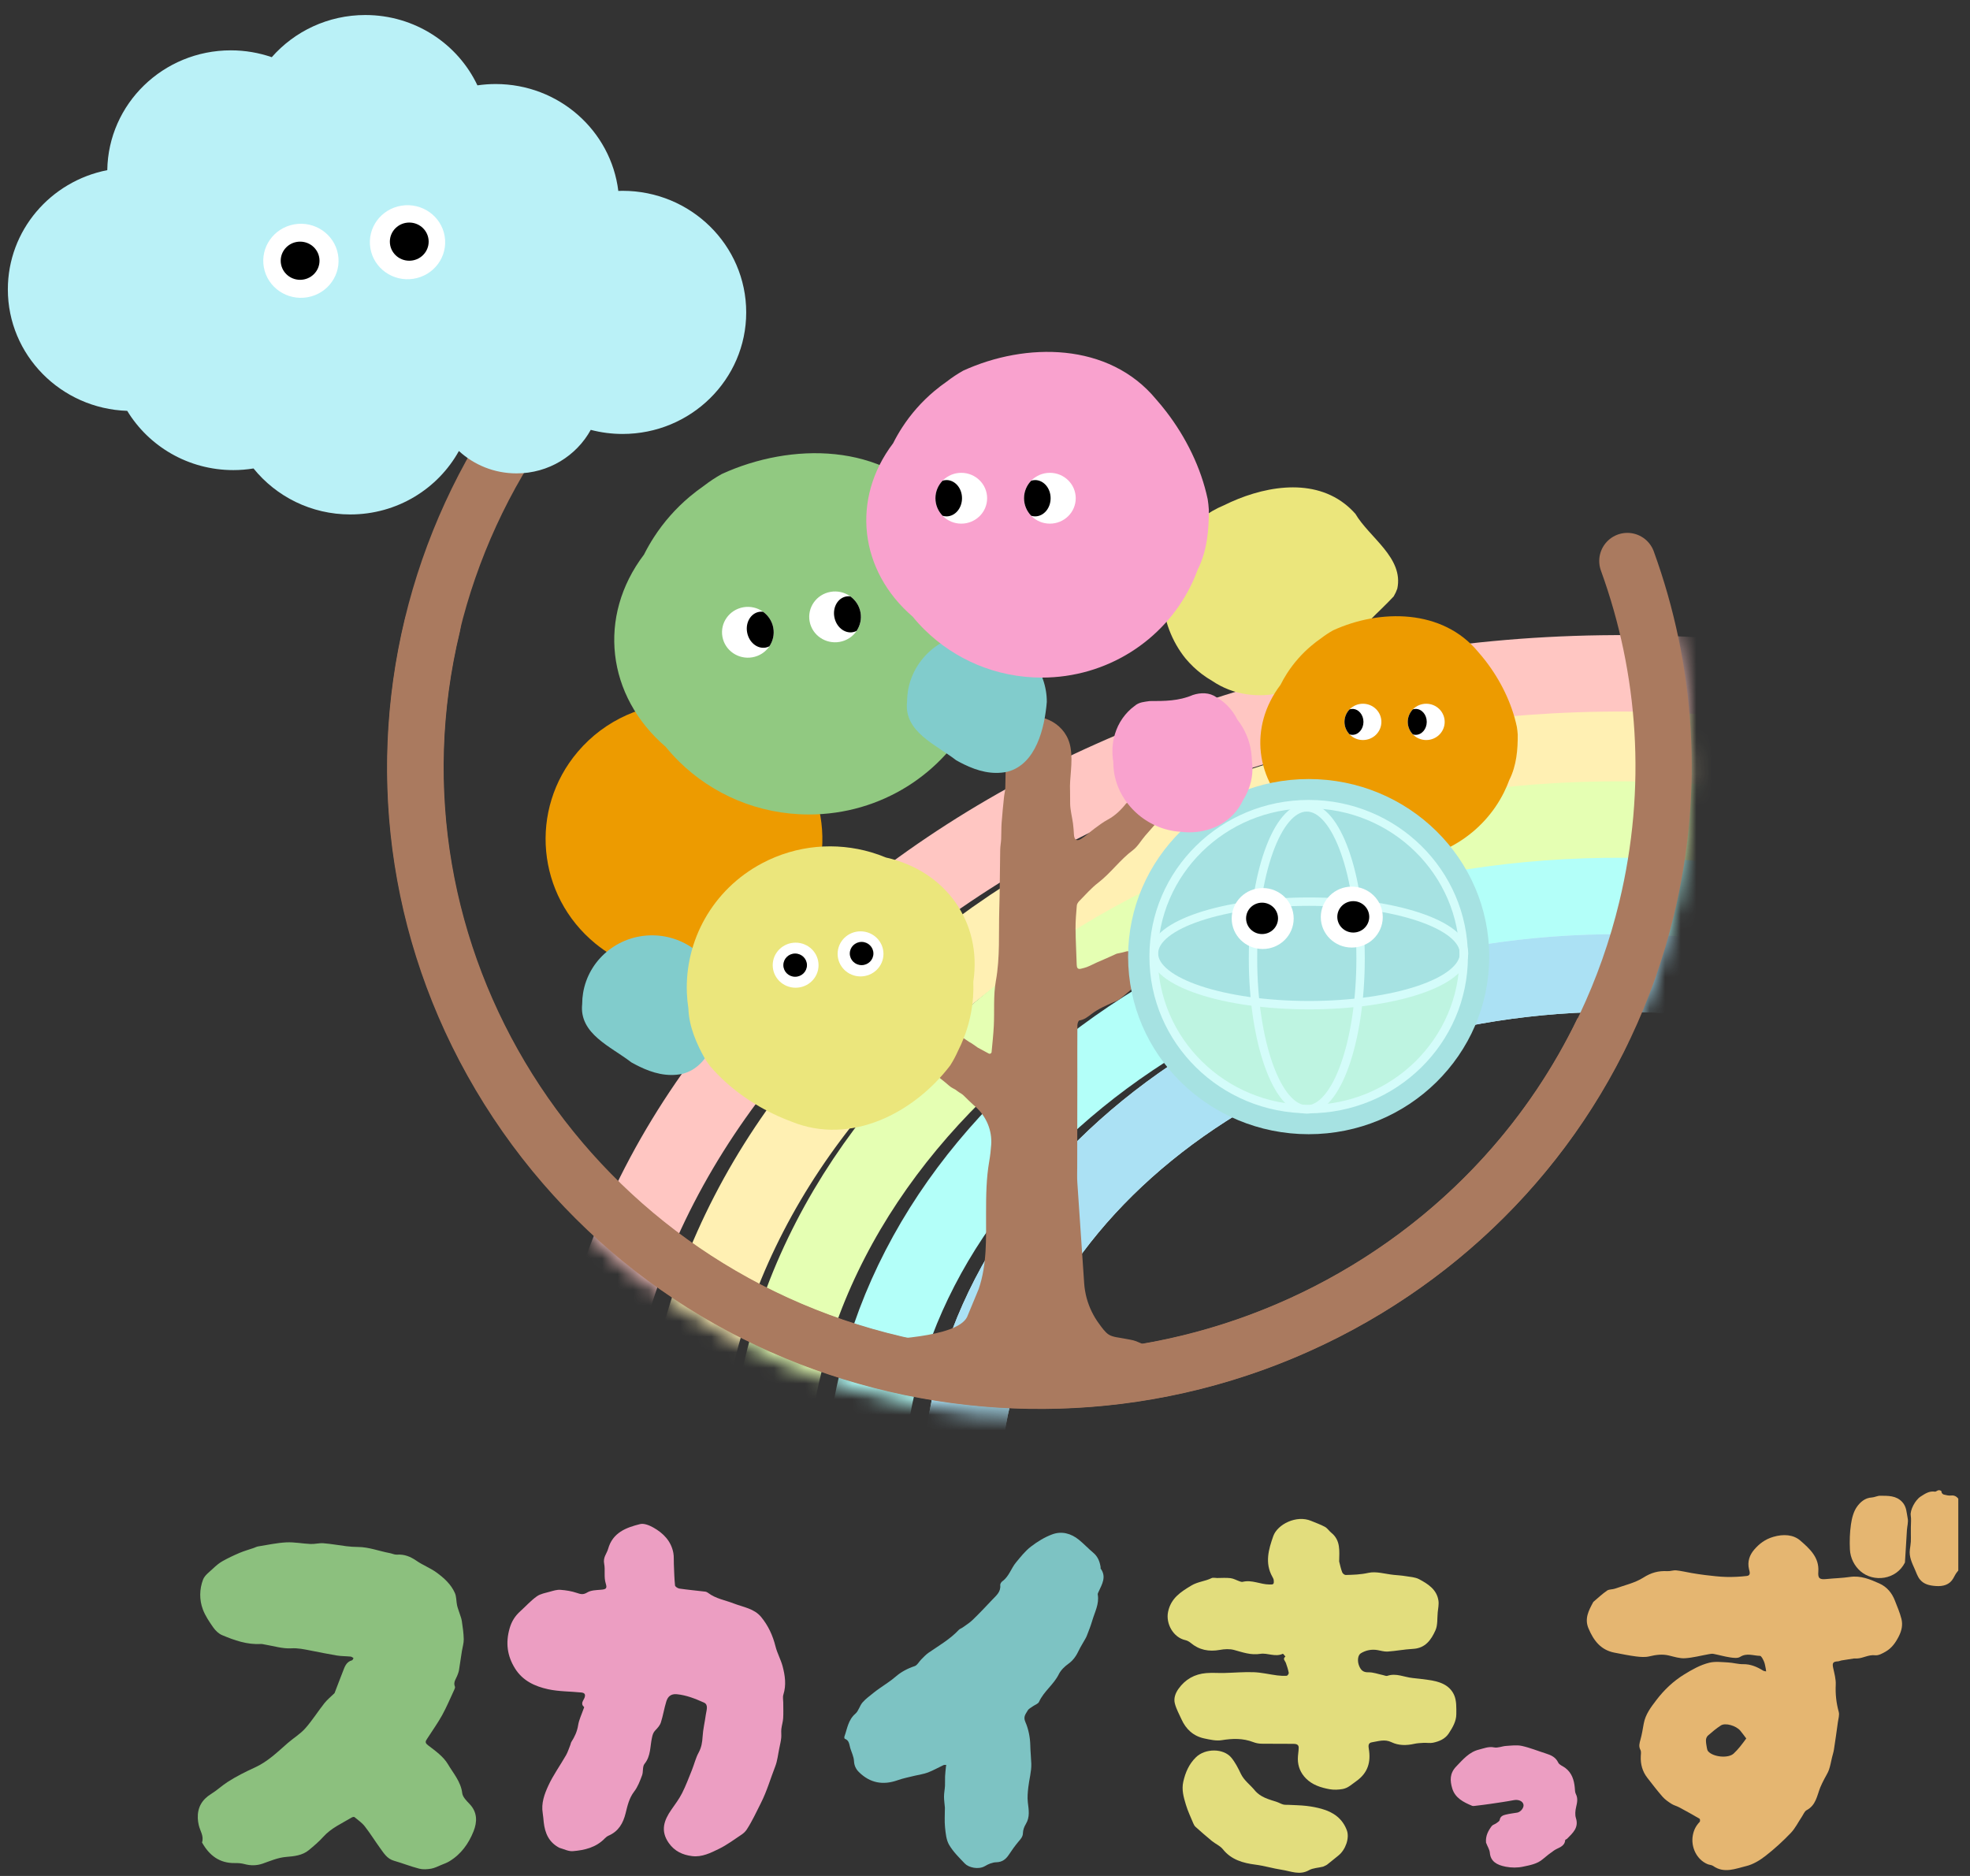 <svg width="126" height="120" viewBox="0 0 126 120" fill="none" xmlns="http://www.w3.org/2000/svg">
<rect x="0" y="0" width="126" height="120" fill="#333333" stroke="none"/>
<g clip-path="url(#clip0_19_2)">
<path d="M21.397 108.305C21.581 107.842 21.741 107.39 21.92 106.947C22.042 106.645 22.127 106.306 22.518 106.204C22.559 106.194 22.58 106.11 22.611 106.061C22.551 106.029 22.494 105.975 22.432 105.968C22.137 105.939 21.837 105.945 21.545 105.898C20.979 105.805 20.417 105.687 19.853 105.578C19.448 105.5 19.063 105.413 18.626 105.439C18.073 105.472 17.506 105.289 16.946 105.198C16.857 105.184 16.767 105.156 16.679 105.161C15.798 105.212 14.992 104.926 14.206 104.595C13.983 104.502 13.779 104.301 13.638 104.1C13.384 103.737 13.127 103.358 12.974 102.948C12.743 102.328 12.755 101.66 12.985 101.046C13.091 100.765 13.4 100.55 13.636 100.325C13.815 100.155 14.009 99.989 14.224 99.867C14.578 99.668 14.948 99.493 15.322 99.334C15.616 99.209 15.927 99.124 16.23 99.019C16.321 98.988 16.409 98.937 16.503 98.921C17.105 98.826 17.706 98.692 18.311 98.661C18.826 98.635 19.347 98.743 19.866 98.765C20.139 98.777 20.418 98.695 20.69 98.717C21.179 98.756 21.663 98.847 22.151 98.906C22.395 98.936 22.641 98.954 22.886 98.955C23.593 98.957 24.247 99.222 24.928 99.347C25.082 99.376 25.237 99.457 25.387 99.446C25.866 99.412 26.257 99.574 26.644 99.842C27.042 100.118 27.512 100.295 27.905 100.578C28.391 100.929 28.846 101.339 29.093 101.898C29.197 102.133 29.178 102.419 29.232 102.678C29.267 102.846 29.334 103.008 29.385 103.173C29.439 103.347 29.513 103.519 29.539 103.697C29.596 104.081 29.653 104.468 29.661 104.855C29.666 105.105 29.584 105.358 29.544 105.609C29.48 106.027 29.421 106.447 29.352 106.865C29.337 106.958 29.296 107.048 29.264 107.138C29.179 107.382 28.972 107.597 29.097 107.891C29.119 107.942 29.083 108.026 29.055 108.086C28.8 108.633 28.567 109.193 28.276 109.721C27.989 110.238 27.639 110.722 27.32 111.223C27.222 111.375 27.152 111.47 27.379 111.642C27.845 111.995 28.361 112.364 28.646 112.846C28.992 113.432 29.477 113.969 29.565 114.705C29.595 114.953 29.845 115.198 30.039 115.402C30.543 115.933 30.524 116.549 30.288 117.143C29.975 117.929 29.488 118.616 28.731 119.068C28.574 119.162 28.398 119.226 28.227 119.294C28.012 119.382 27.8 119.496 27.574 119.534C27.326 119.576 27.051 119.595 26.812 119.533C26.267 119.393 25.741 119.182 25.199 119.027C24.758 118.901 24.551 118.546 24.314 118.221C23.98 117.761 23.682 117.275 23.332 116.827C23.154 116.597 22.9 116.423 22.671 116.234C22.64 116.209 22.545 116.231 22.497 116.26C21.867 116.636 21.186 116.932 20.68 117.493C20.401 117.804 20.077 118.078 19.754 118.346C19.341 118.69 18.806 118.741 18.307 118.782C17.767 118.827 17.298 119.037 16.81 119.207C16.414 119.345 16.032 119.347 15.632 119.239C15.439 119.186 15.23 119.171 15.029 119.175C14.027 119.193 13.38 118.674 12.921 117.857C13.056 117.452 12.798 117.119 12.714 116.753C12.681 116.61 12.657 116.461 12.651 116.314C12.624 115.628 12.912 115.117 13.51 114.75C13.874 114.526 14.189 114.226 14.549 113.993C15.104 113.633 15.707 113.333 16.3 113.062C17.138 112.679 17.749 112.068 18.411 111.492C18.777 111.175 19.206 110.917 19.523 110.56C19.969 110.059 20.326 109.483 20.743 108.956C20.927 108.722 21.166 108.531 21.396 108.305" fill="#8CC07E"/>
<path d="M35.771 118.196C35.097 117.84 34.857 117.254 34.778 116.574C34.755 116.376 34.745 116.177 34.712 115.98C34.607 115.354 34.819 114.77 35.066 114.233C35.378 113.552 35.828 112.932 36.202 112.277C36.32 112.071 36.389 111.837 36.479 111.616C36.504 111.553 36.509 111.481 36.545 111.426C36.757 111.096 36.914 110.757 36.977 110.358C37.033 110.004 37.202 109.667 37.32 109.323C37.336 109.278 37.373 109.202 37.358 109.19C37.097 108.975 37.328 108.769 37.391 108.586C37.475 108.345 37.346 108.281 37.175 108.264C36.467 108.191 35.741 108.206 35.053 108.055C34.213 107.871 33.435 107.516 32.946 106.735C32.434 105.918 32.33 105.079 32.598 104.151C32.728 103.703 32.948 103.363 33.282 103.063C33.632 102.747 33.95 102.389 34.332 102.116C34.566 101.949 34.888 101.896 35.178 101.814C35.396 101.753 35.628 101.68 35.848 101.697C36.202 101.723 36.562 101.781 36.896 101.895C37.141 101.978 37.303 102.023 37.558 101.866C37.793 101.721 38.129 101.716 38.424 101.692C38.765 101.665 38.843 101.614 38.743 101.292C38.612 100.872 38.721 100.429 38.644 100.042C38.557 99.611 38.806 99.395 38.895 99.077C39.187 98.038 40.04 97.714 40.944 97.491C41.192 97.43 41.535 97.571 41.782 97.709C42.428 98.072 42.926 98.581 43.067 99.336C43.11 99.567 43.088 99.811 43.099 100.048C43.119 100.504 43.127 100.962 43.174 101.416C43.182 101.494 43.349 101.602 43.454 101.617C44.003 101.696 44.556 101.747 45.107 101.813C45.172 101.821 45.24 101.854 45.292 101.894C45.779 102.265 46.38 102.355 46.931 102.57C47.533 102.804 48.234 102.892 48.678 103.429C49.135 103.983 49.427 104.617 49.601 105.316C49.709 105.75 49.94 106.153 50.055 106.585C50.213 107.181 50.299 107.787 50.104 108.402C50.054 108.556 50.096 108.738 50.096 108.906C50.096 109.24 50.112 109.576 50.091 109.909C50.077 110.141 50 110.37 49.974 110.602C49.954 110.789 49.986 110.982 49.966 111.17C49.942 111.392 49.889 111.612 49.844 111.832C49.762 112.222 49.725 112.629 49.582 112.996C49.279 113.771 49.054 114.57 48.672 115.324C48.381 115.899 48.115 116.485 47.763 117.027C47.681 117.154 47.561 117.267 47.434 117.352C46.96 117.667 46.499 118.015 45.99 118.263C45.457 118.524 44.895 118.808 44.27 118.73C43.668 118.656 43.15 118.425 42.775 117.892C42.227 117.113 42.467 116.44 42.942 115.758C43.181 115.416 43.435 115.077 43.623 114.708C43.865 114.23 44.053 113.726 44.253 113.229C44.403 112.856 44.495 112.455 44.686 112.105C44.866 111.775 44.916 111.45 44.938 111.087C44.965 110.618 45.081 110.155 45.143 109.687C45.179 109.416 45.332 109.047 45.026 108.91C44.478 108.665 43.914 108.436 43.295 108.375C42.905 108.337 42.713 108.531 42.618 108.834C42.48 109.277 42.41 109.741 42.269 110.182C42.209 110.368 42.058 110.539 41.915 110.684C41.776 110.825 41.74 110.973 41.699 111.159C41.572 111.721 41.633 112.327 41.223 112.829C41.081 113.003 41.154 113.33 41.066 113.565C40.931 113.922 40.794 114.298 40.564 114.596C40.238 115.019 40.134 115.503 40.014 115.987C39.856 116.624 39.564 117.143 38.925 117.421C38.836 117.46 38.752 117.525 38.685 117.595C38.129 118.175 37.396 118.353 36.638 118.413C36.362 118.435 36.07 118.283 35.77 118.196H35.771Z" fill="#EC9EC2"/>
<path d="M60.436 115.637C60.415 115.378 60.377 115.148 60.378 114.919C60.379 114.691 60.428 114.463 60.441 114.235C60.452 114.034 60.436 113.831 60.446 113.63C60.455 113.432 60.48 113.236 60.499 113.039C60.504 112.991 60.511 112.944 60.518 112.897C60.46 112.901 60.393 112.887 60.345 112.91C60.011 113.066 59.689 113.252 59.346 113.382C59.074 113.486 58.775 113.521 58.489 113.592C58.128 113.682 57.76 113.752 57.411 113.876C56.472 114.209 55.647 114.055 54.941 113.359C54.749 113.17 54.635 112.947 54.621 112.649C54.607 112.371 54.468 112.097 54.383 111.822C54.314 111.596 54.324 111.326 54.031 111.223C54.008 111.215 53.993 111.125 54.008 111.084C54.191 110.577 54.245 110.022 54.706 109.625C54.916 109.445 54.982 109.112 55.17 108.896C55.38 108.655 55.651 108.467 55.901 108.261C56.016 108.166 56.14 108.082 56.261 107.995C56.599 107.752 56.96 107.534 57.272 107.261C57.637 106.943 58.041 106.731 58.501 106.577C58.672 106.52 58.78 106.291 58.924 106.148C59.073 106 59.218 105.84 59.39 105.721C60.057 105.261 60.767 104.856 61.326 104.257C61.39 104.188 61.496 104.161 61.574 104.103C61.791 103.946 62.024 103.803 62.213 103.618C62.641 103.203 63.051 102.77 63.46 102.335C63.711 102.068 64.023 101.832 63.974 101.395C63.965 101.317 64.04 101.199 64.111 101.148C64.538 100.841 64.666 100.33 64.979 99.95C65.276 99.591 65.571 99.214 65.937 98.932C66.35 98.614 66.814 98.328 67.302 98.148C67.907 97.924 68.507 98.088 69.007 98.496C69.326 98.756 69.607 99.059 69.922 99.322C70.218 99.569 70.339 99.889 70.396 100.247C70.4 100.277 70.383 100.318 70.398 100.338C70.78 100.864 70.489 101.332 70.271 101.808C70.243 101.869 70.201 101.94 70.212 101.998C70.316 102.6 70.02 103.12 69.86 103.666C69.763 103.996 69.636 104.318 69.511 104.639C69.459 104.772 69.376 104.894 69.306 105.021C69.208 105.198 69.097 105.369 69.012 105.551C68.852 105.893 68.66 106.193 68.337 106.425C68.094 106.6 67.851 106.832 67.722 107.093C67.398 107.755 66.76 108.19 66.455 108.863C66.396 108.993 66.187 109.055 66.051 109.154C65.937 109.237 65.79 109.307 65.728 109.421C65.609 109.637 65.43 109.804 65.58 110.145C65.784 110.608 65.887 111.142 65.897 111.649C65.904 112.041 65.948 112.426 65.961 112.812C65.978 113.316 65.825 113.824 65.769 114.334C65.733 114.651 65.703 114.977 65.74 115.29C65.796 115.767 65.886 116.229 65.611 116.68C65.508 116.848 65.431 117.058 65.427 117.25C65.421 117.506 65.274 117.645 65.13 117.817C64.915 118.074 64.719 118.348 64.535 118.628C64.338 118.926 64.111 119.116 63.714 119.124C63.473 119.129 63.214 119.239 63.003 119.366C62.585 119.617 61.953 119.458 61.718 119.214C61.354 118.836 60.968 118.457 60.707 118.014C60.519 117.694 60.484 117.271 60.444 116.888C60.402 116.485 60.435 116.075 60.435 115.638L60.436 115.637Z" fill="#7DC3C3"/>
<path d="M85.653 99.887C85.716 100.14 85.765 100.368 85.85 100.582C85.879 100.657 85.996 100.749 86.071 100.747C86.554 100.735 87.026 100.722 87.516 100.612C88.02 100.498 88.592 100.684 89.135 100.739C89.391 100.765 89.648 100.779 89.9 100.821C90.192 100.869 90.511 100.883 90.761 101.015C91.335 101.319 91.898 101.677 92.002 102.39C92.038 102.631 91.981 102.886 91.956 103.134C91.918 103.52 91.962 103.944 91.812 104.283C91.544 104.883 91.172 105.433 90.375 105.474C89.832 105.502 89.294 105.608 88.751 105.646C88.538 105.66 88.318 105.587 88.102 105.551C87.722 105.487 87.364 105.559 87.041 105.754C86.838 105.876 86.802 106.258 86.932 106.571C87.04 106.826 87.179 106.98 87.516 106.972C87.832 106.965 88.153 107.089 88.472 107.155C88.559 107.173 88.659 107.224 88.732 107.199C89.299 107.004 89.818 107.288 90.359 107.339C90.679 107.368 90.999 107.411 91.318 107.453C92.016 107.546 92.694 107.745 93.001 108.417C93.166 108.779 93.147 109.239 93.145 109.655C93.142 110.109 92.908 110.505 92.663 110.88C92.429 111.236 92.057 111.391 91.661 111.476C91.467 111.518 91.256 111.475 91.053 111.485C90.851 111.496 90.646 111.505 90.45 111.549C89.952 111.661 89.453 111.663 89 111.444C88.56 111.231 88.156 111.385 87.739 111.451C87.501 111.489 87.519 111.691 87.547 111.858C87.689 112.705 87.5 113.401 86.747 113.935C86.469 114.131 86.222 114.375 85.885 114.437C85.608 114.488 85.307 114.5 85.032 114.45C84.478 114.349 83.939 114.177 83.528 113.762C83.187 113.418 83.012 112.998 83.009 112.519C83.007 112.28 83.06 112.04 83.064 111.801C83.069 111.564 82.869 111.549 82.701 111.548C82.029 111.54 81.356 111.551 80.684 111.54C80.509 111.537 80.324 111.502 80.161 111.439C79.499 111.183 78.836 111.202 78.143 111.314C77.785 111.373 77.39 111.28 77.023 111.203C76.325 111.054 75.854 110.614 75.567 109.979C75.417 109.648 75.236 109.323 75.145 108.976C75.057 108.645 75.169 108.319 75.375 108.03C75.811 107.419 76.409 107.083 77.156 107.023C77.535 106.992 77.919 107.025 78.301 107.016C78.933 107.001 79.566 106.942 80.196 106.966C80.693 106.985 81.185 107.106 81.681 107.17C81.885 107.196 82.093 107.206 82.297 107.194C82.347 107.191 82.439 107.063 82.428 107.009C82.386 106.793 82.321 106.58 82.244 106.373C82.193 106.235 82.016 106.117 82.215 105.965C82.158 105.902 82.071 105.777 82.049 105.787C81.563 106.017 81.076 105.717 80.607 105.792C80.004 105.888 79.483 105.694 78.93 105.543C78.647 105.466 78.316 105.485 78.022 105.539C77.318 105.666 76.697 105.547 76.147 105.084C76.054 105.006 75.931 104.94 75.812 104.914C75.044 104.744 74.55 103.863 74.71 103.101C74.891 102.236 75.51 101.835 76.203 101.419C76.615 101.172 77.08 101.153 77.49 100.948C77.585 100.9 77.725 100.941 77.844 100.941C78.131 100.941 78.421 100.915 78.704 100.95C78.901 100.974 79.086 101.084 79.279 101.15C79.344 101.173 79.421 101.201 79.482 101.185C80.073 101.039 80.615 101.353 81.188 101.355C81.274 101.355 81.389 101.367 81.436 101.32C81.483 101.274 81.477 101.159 81.467 101.077C81.458 101.004 81.419 100.932 81.381 100.865C80.885 99.985 81.138 99.106 81.44 98.256C81.705 97.509 82.921 96.89 83.86 97.287C84.154 97.411 84.46 97.516 84.739 97.667C84.898 97.754 85.004 97.928 85.149 98.045C85.754 98.533 85.662 99.204 85.652 99.887L85.653 99.887Z" fill="#E2DD7D"/>
<path d="M84.628 119.404C84.314 119.485 83.979 119.487 83.727 119.629C83.121 119.972 82.559 119.692 81.981 119.605C81.413 119.519 80.865 119.348 80.287 119.275C79.513 119.176 78.749 118.965 78.216 118.293C78.039 118.069 77.735 117.946 77.505 117.757C77.151 117.467 76.807 117.164 76.466 116.859C76.403 116.802 76.357 116.718 76.324 116.639C76.159 116.241 75.971 115.85 75.848 115.439C75.706 114.965 75.566 114.491 75.682 113.972C75.816 113.374 76.051 112.839 76.489 112.41C77.086 111.824 78.256 111.827 78.755 112.433C79.004 112.735 79.19 113.098 79.358 113.454C79.564 113.892 79.957 114.161 80.249 114.518C80.622 114.973 81.154 115.096 81.671 115.267C81.808 115.312 81.935 115.392 82.074 115.429C82.184 115.458 82.306 115.445 82.422 115.451C82.802 115.472 83.184 115.475 83.561 115.519C83.884 115.556 84.208 115.617 84.522 115.704C85.279 115.912 85.871 116.331 86.146 117.087C86.324 117.578 86.062 118.323 85.609 118.688C85.365 118.884 85.126 119.086 84.879 119.277C84.812 119.329 84.722 119.352 84.627 119.404H84.628Z" fill="#E2DD7D"/>
<path d="M95.046 117.87C95.006 117.442 95.181 117.113 95.407 116.811C95.472 116.725 95.609 116.696 95.704 116.627C95.786 116.567 95.905 116.497 95.919 116.416C95.957 116.185 96.126 116.119 96.305 116.076C96.546 116.018 96.794 115.988 97.039 115.948C97.26 115.912 97.48 115.634 97.442 115.437C97.398 115.208 97.115 115.096 96.83 115.149C96.331 115.244 95.827 115.314 95.324 115.389C95.007 115.436 94.688 115.474 94.369 115.512C94.296 115.521 94.212 115.536 94.15 115.51C93.601 115.281 93.066 115.01 92.884 114.399C92.738 113.911 92.713 113.44 93.135 113.001C93.567 112.553 93.966 112.07 94.593 111.917C94.902 111.842 95.208 111.703 95.565 111.777C95.803 111.826 96.074 111.697 96.332 111.682C96.669 111.661 97.022 111.612 97.344 111.683C97.863 111.798 98.361 112.004 98.87 112.165C99.205 112.27 99.498 112.398 99.664 112.749C99.734 112.897 99.959 112.972 100.109 113.084C100.534 113.403 100.675 113.855 100.722 114.352C100.735 114.489 100.73 114.64 100.79 114.757C100.936 115.042 100.874 115.307 100.807 115.595C100.755 115.82 100.727 116.083 100.795 116.296C100.993 116.915 100.59 117.253 100.228 117.622C100.195 117.656 100.113 117.672 100.11 117.702C100.074 118.139 99.667 118.18 99.395 118.369C99.149 118.541 98.909 118.722 98.683 118.919C98.317 119.237 97.85 119.311 97.41 119.406C97.055 119.482 96.66 119.478 96.303 119.408C95.726 119.296 95.334 119.064 95.289 118.512C95.271 118.304 95.131 118.105 95.048 117.871" fill="#EC9EC2"/>
<path d="M101.902 102.476C102.205 102.219 102.478 101.959 102.786 101.746C102.92 101.654 103.132 101.679 103.297 101.62C103.908 101.401 104.572 101.256 105.106 100.916C105.604 100.597 106.079 100.47 106.642 100.502C106.831 100.513 107.027 100.433 107.214 100.452C107.539 100.485 107.858 100.566 108.18 100.62C108.476 100.669 108.772 100.719 109.069 100.753C109.513 100.802 109.958 100.862 110.404 100.872C110.846 100.883 111.292 100.86 111.732 100.809C112.004 100.777 111.897 100.511 111.867 100.382C111.749 99.889 111.9 99.466 112.209 99.112C112.529 98.746 112.893 98.464 113.414 98.31C114.073 98.115 114.705 98.162 115.149 98.549C115.73 99.055 116.368 99.617 116.298 100.538C116.264 100.973 116.388 101.051 116.825 101.006C117.321 100.955 117.823 100.946 118.316 100.873C119.007 100.771 119.607 101.022 120.203 101.29C120.69 101.51 121.01 101.9 121.198 102.39C121.347 102.774 121.514 103.155 121.614 103.552C121.708 103.93 121.638 104.294 121.449 104.666C121.243 105.073 121 105.42 120.609 105.646C120.403 105.765 120.147 105.909 119.933 105.883C119.512 105.833 119.171 106.071 118.781 106.089C118.714 106.093 118.646 106.081 118.58 106.089C118.313 106.127 118.047 106.169 117.782 106.213C117.705 106.226 117.631 106.267 117.555 106.272C117.233 106.288 117.181 106.377 117.249 106.693C117.325 107.048 117.43 107.412 117.413 107.767C117.385 108.362 117.446 108.93 117.604 109.502C117.659 109.701 117.581 109.938 117.551 110.155C117.471 110.742 117.389 111.327 117.298 111.913C117.272 112.084 117.216 112.25 117.175 112.419C117.111 112.683 117.068 112.953 116.979 113.208C116.908 113.414 116.779 113.601 116.68 113.799C116.59 113.979 116.493 114.157 116.42 114.344C116.212 114.873 116.147 115.475 115.552 115.791C115.42 115.861 115.351 116.052 115.258 116.191C115.018 116.547 114.827 116.948 114.534 117.254C114.031 117.778 113.491 118.274 112.916 118.72C112.554 119.002 112.124 119.263 111.684 119.368C110.998 119.532 110.275 119.857 109.572 119.36C109.474 119.291 109.328 119.293 109.212 119.244C108.511 118.949 108.133 118.14 108.273 117.394C108.338 117.051 108.475 116.786 108.71 116.543C108.745 116.507 108.738 116.36 108.705 116.34C108.277 116.088 107.843 115.847 107.405 115.612C107.244 115.526 107.056 115.483 106.904 115.385C106.701 115.255 106.494 115.113 106.337 114.934C105.996 114.544 105.68 114.131 105.362 113.721C105.046 113.315 104.921 112.85 104.943 112.342C104.949 112.207 104.979 112.048 104.921 111.939C104.798 111.706 104.86 111.507 104.923 111.279C105.018 110.942 105.07 110.593 105.134 110.248C105.241 109.665 105.592 109.203 105.939 108.749C106.432 108.102 107.018 107.541 107.722 107.108C108.228 106.797 108.752 106.499 109.326 106.359C109.705 106.266 110.127 106.322 110.528 106.342C110.848 106.358 111.166 106.457 111.485 106.452C111.969 106.445 112.373 106.62 112.766 106.863C112.821 106.897 112.895 106.9 112.961 106.917C112.952 106.852 112.948 106.787 112.934 106.724C112.901 106.573 112.882 106.414 112.82 106.275C112.76 106.141 112.656 105.922 112.567 105.921C112.147 105.914 111.723 105.714 111.297 105.987C111.141 106.087 110.868 106.051 110.657 106.019C110.298 105.966 109.947 105.862 109.589 105.793C109.495 105.775 109.391 105.797 109.293 105.814C108.785 105.903 108.281 106.041 107.77 106.073C107.433 106.094 107.084 105.98 106.747 105.899C106.321 105.797 105.918 105.85 105.498 105.952C105.227 106.018 104.922 105.993 104.64 105.958C104.178 105.899 103.72 105.803 103.262 105.716C102.376 105.546 101.924 104.932 101.6 104.166C101.332 103.536 101.611 103.019 101.904 102.477M111.689 111.204C111.563 111.038 111.443 110.868 111.31 110.709C111.038 110.385 110.353 110.185 110.064 110.373C109.77 110.563 109.501 110.792 109.237 111.022C109.165 111.084 109.115 111.208 109.112 111.305C109.107 111.471 109.143 111.639 109.17 111.805C109.183 111.879 109.201 111.964 109.247 112.02C109.554 112.39 110.529 112.498 110.883 112.171C111.179 111.897 111.423 111.57 111.69 111.204" fill="#E5B671"/>
<path d="M125.7 98.445C125.769 99.201 125.743 99.918 125.205 100.52C125.09 100.649 125.015 100.812 124.929 100.964C124.699 101.367 124.296 101.49 123.804 101.453C123.393 101.422 123.037 101.339 122.788 101.024C122.642 100.84 122.567 100.601 122.47 100.382C122.291 99.979 122.091 99.579 122.154 99.117C122.176 98.951 122.204 98.783 122.215 98.616C122.225 98.448 122.217 98.279 122.217 98.11C122.217 97.972 122.217 97.834 122.217 97.697C122.217 97.445 122.25 97.189 122.21 96.944C122.155 96.606 122.49 95.955 122.845 95.728C123.128 95.547 123.392 95.362 123.757 95.416C123.83 95.427 123.914 95.328 123.995 95.324C124.062 95.321 124.194 95.346 124.181 95.454C124.169 95.483 124.261 95.588 124.319 95.602C124.474 95.641 124.641 95.682 124.795 95.663C125.085 95.628 125.244 95.827 125.338 96.002C125.481 96.268 125.577 96.577 125.611 96.877C125.669 97.391 125.663 97.912 125.7 98.445" fill="#E5B671"/>
<path d="M121.839 99.95C121.282 101.065 119.838 101.228 119.007 100.517C118.603 100.172 118.343 99.657 118.319 99.106C118.295 98.576 118.309 98.037 118.386 97.512C118.443 97.12 118.548 96.693 118.773 96.379C118.975 96.095 119.282 95.812 119.715 95.79C119.898 95.78 120.08 95.675 120.261 95.678C120.762 95.685 121.272 95.655 121.667 96.081C121.952 96.387 121.942 96.771 122.015 97.127C122.064 97.362 121.983 97.623 121.966 97.873C121.942 98.233 121.924 98.593 121.901 98.953C121.882 99.275 121.86 99.597 121.839 99.95H121.839Z" fill="#E5B671"/>
<mask id="mask0_19_2" style="mask-type:luminance" maskUnits="userSpaceOnUse" x="24" y="7" width="85" height="84">
<path d="M66.556 90.643C89.508 90.643 108.113 72.073 108.113 49.165C108.113 26.258 89.508 7.688 66.556 7.688C43.605 7.688 24.999 26.258 24.999 49.165C24.999 72.073 43.605 90.643 66.556 90.643Z" fill="white"/>
</mask>
<g mask="url(#mask0_19_2)">
<path d="M37.291 96.165C36.885 67.377 66.06 43.626 102.455 43.115C138.851 42.603 168.684 65.526 169.09 94.314" stroke="#FFC6C2" stroke-width="4.961" stroke-miterlimit="10"/>
<path d="M43.471 96.078C43.103 69.99 69.543 48.467 102.524 48.003C135.507 47.54 162.542 68.313 162.909 94.401" stroke="#FFF0B3" stroke-width="4.961" stroke-miterlimit="10"/>
<path d="M49.111 95.998C48.777 72.374 72.719 52.883 102.587 52.464C132.454 52.044 156.937 70.856 157.269 94.48" stroke="#E5FFB3" stroke-width="4.961" stroke-miterlimit="10"/>
<path d="M55.291 95.912C54.996 74.988 76.202 57.724 102.656 57.353C129.11 56.981 150.794 73.643 151.089 94.567" stroke="#B3FFF9" stroke-width="4.961" stroke-miterlimit="10"/>
<path d="M61.472 95.825C61.215 77.601 79.685 62.565 102.725 62.242C125.766 61.918 144.652 76.43 144.909 94.654" stroke="#D4FFFF" stroke-width="4.961" stroke-miterlimit="10"/>
<path d="M61.472 95.825C61.215 77.601 79.685 62.565 102.725 62.242C125.766 61.918 144.652 76.43 144.909 94.654" stroke="#ABE1F4" stroke-width="4.961" stroke-miterlimit="10"/>
</g>
<path d="M73.98 86.242C73.356 86.362 74.117 86.377 72.675 85.798C72.437 85.703 72.15 85.678 71.9 85.624C71.596 85.56 71.18 85.539 70.914 85.369C70.675 85.216 70.466 84.906 70.3 84.683C69.936 84.191 69.665 83.633 69.505 83.046C69.419 82.731 69.366 82.41 69.343 82.085L68.915 75.779C68.912 75.748 68.91 75.716 68.908 75.684C68.882 75.331 68.898 74.974 68.898 74.618C68.9 72.706 68.904 70.795 68.906 68.884C68.907 67.785 68.9 66.686 68.909 65.587C68.909 65.479 68.974 65.286 69.031 65.277C69.358 65.226 69.579 65.04 69.838 64.844C70.248 64.534 70.738 64.322 71.212 64.111C71.244 64.096 71.278 64.083 71.311 64.07C71.455 64.015 71.589 63.939 71.705 63.839C71.911 63.662 72.121 63.492 72.329 63.319C72.411 63.251 72.552 63.143 72.637 63.078C72.675 63.049 72.712 63.018 72.749 62.988C72.754 62.982 72.754 62.981 72.754 62.985C72.756 62.984 72.758 62.982 72.76 62.98C72.776 62.955 72.792 62.929 72.806 62.903C72.846 62.83 72.875 62.749 72.917 62.678C72.895 62.716 72.879 62.742 72.869 62.761C72.848 62.801 72.838 62.816 72.869 62.761C72.889 62.723 72.918 62.663 72.931 62.618C72.957 62.529 72.975 62.438 72.997 62.348C73.007 62.308 73.019 62.194 73.022 62.175C73.034 61.997 73.039 61.819 73.033 61.639C73.032 61.611 73.013 61.416 73.014 61.387L73.016 61.381C73.007 61.331 72.997 61.282 72.986 61.233C72.973 61.175 72.956 61.118 72.94 61.061C72.934 61.048 72.927 61.032 72.918 61.014C72.908 60.992 72.901 60.975 72.895 60.96C72.887 60.952 72.88 60.944 72.873 60.935C72.863 60.93 72.852 60.922 72.84 60.914C72.813 60.896 72.794 60.883 72.781 60.873C72.75 60.864 72.718 60.854 72.686 60.847C72.677 60.846 72.666 60.845 72.649 60.843C72.606 60.839 72.563 60.837 72.52 60.836C72.445 60.833 72.371 60.834 72.296 60.837C72.219 60.84 72.142 60.848 72.064 60.854C71.883 60.908 71.673 60.956 71.509 60.986C71.476 60.992 71.444 61.002 71.411 61.008C71.406 61.011 71.4 61.014 71.396 61.017C70.991 61.208 70.578 61.381 70.168 61.56C70.112 61.585 70.051 61.615 70.005 61.637C69.501 61.885 69.443 61.89 69.145 61.965C68.919 62.023 68.871 61.899 68.865 61.7C68.843 60.928 68.797 60.156 68.791 59.384C68.787 58.898 68.831 58.412 68.872 57.927C68.88 57.827 68.953 57.715 69.027 57.64C69.423 57.24 69.797 56.806 70.24 56.466C71.045 55.848 71.632 55.001 72.448 54.392C72.771 54.152 72.983 53.76 73.255 53.446C73.448 53.222 73.644 53.002 73.839 52.781C73.841 52.779 73.842 52.777 73.843 52.775C74.107 52.066 75.245 51.885 75.001 51.077C74.594 49.91 72.884 50.895 72.032 51.391C72.03 51.392 72.029 51.393 72.027 51.395C71.864 51.602 71.689 51.797 71.495 51.972C71.3 52.148 71.088 52.302 70.849 52.431C70.555 52.589 70.285 52.794 70.015 52.993C69.725 53.206 69.465 53.463 69.161 53.652C68.861 53.84 68.708 53.729 68.688 53.374C68.673 53.138 68.659 52.902 68.627 52.668C68.57 52.25 68.455 51.836 68.446 51.418C68.441 51.153 68.44 50.887 68.44 50.622C68.392 49.728 68.637 48.829 68.474 47.84C68.229 46.312 66.679 45.593 65.49 45.899C65.136 45.961 64.929 46.186 64.784 46.494C64.742 46.583 64.725 46.712 64.655 46.755C64.341 46.945 64.365 47.258 64.357 47.551C64.331 48.499 64.323 49.448 64.298 50.396C64.292 50.593 64.235 50.789 64.216 50.988C64.16 51.54 64.102 52.092 64.062 52.646C64.038 52.987 64.05 53.332 64.034 53.675C64.024 53.897 63.977 54.119 63.973 54.342C63.95 55.616 63.95 56.89 63.913 58.163C63.869 59.694 63.97 61.226 63.694 62.756C63.525 63.691 63.612 64.672 63.563 65.631C63.536 66.173 63.475 66.713 63.422 67.296C63.414 67.383 63.318 67.433 63.24 67.392C63.24 67.392 62.542 67.016 62.541 67.015C62.352 66.891 62.176 66.742 61.974 66.64C61.294 66.181 60.398 65.552 59.827 65.282C59.316 64.96 58.543 65.503 58.328 66.265C58.282 66.426 58.304 66.599 58.377 66.75L58.795 67.614C58.884 67.798 59.007 67.964 59.157 68.105C59.569 68.493 59.989 68.876 60.458 69.238C60.609 69.355 60.78 69.539 60.955 69.618C61.06 69.665 61.152 69.726 61.237 69.796C61.377 69.909 61.499 69.945 61.633 70.076C61.849 70.287 62.061 70.502 62.287 70.703L62.386 70.791C63.082 71.409 63.461 72.305 63.397 73.224C63.372 73.582 63.331 73.942 63.268 74.304C63.081 75.374 63.069 76.485 63.068 77.579C63.065 79.223 63.138 80.87 62.596 82.455L61.852 84.25C61.172 85.575 56.704 85.68 55.142 85.789C55.118 85.791 55.116 85.823 55.139 85.829L65.606 88.296C65.609 88.297 65.612 88.297 65.615 88.296L73.979 86.243L73.98 86.242Z" fill="#AA7A5F"/>
<path d="M50.663 59.106C48.731 60.633 46.181 61.885 43.696 62.376C43.412 62.375 43.129 62.36 42.846 62.332C41.149 62.163 39.485 61.51 38.077 60.355C34.323 57.275 33.819 51.785 36.95 48.093C38.712 46.015 41.249 44.95 43.8 44.964C44.083 44.965 44.367 44.98 44.649 45.008C47.121 44.995 46.294 47.974 47.61 49.054C48.737 49.979 50.566 48.449 51.642 49.749C51.79 50.017 51.915 50.296 52.025 50.581C52.845 52.712 52.795 55.115 51.824 57.238C51.716 57.474 51.597 57.706 51.469 57.931C51.342 58.154 51.209 58.367 51.074 58.565C50.938 58.762 50.801 58.943 50.663 59.106Z" fill="#ED9B00"/>
<path d="M89.142 38.147C88.159 39.209 87.017 40.092 86.306 41.305C86.167 41.538 86.013 41.762 85.84 41.976C83.917 44.264 80.246 45.387 77.544 43.564C77.307 43.428 77.079 43.276 76.863 43.112C76.674 42.968 76.493 42.814 76.321 42.65C76.15 42.486 75.987 42.313 75.835 42.132C74.046 39.931 73.719 36.48 75.707 34.276C75.874 34.063 76.055 33.861 76.248 33.671C76.634 33.291 77.07 32.959 77.544 32.686C77.781 32.549 78.028 32.427 78.284 32.321C80.637 31.153 83.78 30.517 85.991 32.215C86.237 32.403 86.47 32.621 86.691 32.869C87.588 34.394 89.791 35.678 89.37 37.656C89.313 37.822 89.236 37.986 89.141 38.146L89.142 38.147Z" fill="#EBE67C"/>
<path d="M97.073 46.996C97.08 47.932 96.999 48.975 96.536 49.888C96.435 50.164 96.32 50.431 96.19 50.691C94.896 53.287 92.183 55.074 89.045 55.074C86.848 55.074 84.86 54.199 83.42 52.782C83.215 52.58 83.02 52.367 82.838 52.143C80.275 49.938 79.867 46.488 81.899 43.809C82.028 43.55 82.172 43.298 82.329 43.056C82.753 42.401 83.272 41.813 83.868 41.31C84.067 41.142 84.274 40.983 84.489 40.834C84.736 40.643 84.995 40.472 85.265 40.321C88.27 38.945 92.267 38.945 94.54 41.699C94.709 41.89 94.872 42.088 95.03 42.293C95.975 43.524 96.697 44.985 97.017 46.495C97.043 46.657 97.062 46.825 97.074 46.995L97.073 46.996Z" fill="#ED9B00"/>
<path d="M63.591 40.176C63.601 41.558 63.481 43.098 62.797 44.445C62.649 44.852 62.478 45.247 62.287 45.63C60.377 49.462 56.371 52.1 51.739 52.1C48.497 52.1 45.562 50.808 43.437 48.718C43.134 48.419 42.847 48.104 42.578 47.775C38.794 44.52 38.192 39.426 41.191 35.473C41.383 35.09 41.595 34.719 41.826 34.361C42.451 33.395 43.218 32.526 44.098 31.783C44.392 31.535 44.698 31.301 45.015 31.081C45.379 30.799 45.761 30.547 46.16 30.323C50.595 28.293 56.496 28.293 59.85 32.357C60.1 32.639 60.342 32.932 60.574 33.235C61.969 35.052 63.036 37.208 63.508 39.437C63.547 39.678 63.574 39.924 63.591 40.176V40.176Z" fill="#91C981"/>
<path d="M104.084 35.885C106.591 42.786 107.164 50.455 105.316 58.116C100.229 79.208 78.721 92.25 57.278 87.246C35.834 82.243 22.575 61.088 27.662 39.996" stroke="#AA7A5F" stroke-width="3.597" stroke-miterlimit="10" stroke-linecap="round"/>
<path d="M102.52 65.906C99.331 72.529 94.222 78.352 87.408 82.484C68.648 93.86 44.064 88.124 32.498 69.671C20.932 51.219 26.764 27.039 45.524 15.663" stroke="#AA7A5F" stroke-width="3.597" stroke-miterlimit="10"/>
<path d="M87.173 47.338C87.825 47.338 88.353 46.818 88.353 46.177C88.353 45.536 87.825 45.016 87.173 45.016C86.521 45.016 85.992 45.536 85.992 46.177C85.992 46.818 86.521 47.338 87.173 47.338Z" fill="white"/>
<path d="M86.498 45.348C86.436 45.348 86.377 45.358 86.32 45.375C86.117 45.583 85.992 45.866 85.992 46.177C85.992 46.488 86.118 46.77 86.32 46.978C86.377 46.996 86.436 47.006 86.498 47.006C86.889 47.006 87.206 46.635 87.206 46.176C87.206 45.718 86.889 45.347 86.498 45.347V45.348Z" fill="black"/>
<path d="M91.221 47.338C91.873 47.338 92.401 46.818 92.401 46.177C92.401 45.536 91.873 45.016 91.221 45.016C90.569 45.016 90.04 45.536 90.04 46.177C90.04 46.818 90.569 47.338 91.221 47.338Z" fill="white"/>
<path d="M90.546 45.348C90.484 45.348 90.425 45.358 90.368 45.375C90.165 45.583 90.04 45.866 90.04 46.177C90.04 46.488 90.166 46.77 90.368 46.978C90.425 46.996 90.484 47.006 90.546 47.006C90.937 47.006 91.254 46.635 91.254 46.176C91.254 45.718 90.937 45.347 90.546 45.347V45.348Z" fill="black"/>
<path d="M51.783 39.748C51.621 38.864 52.219 38.019 53.118 37.86C54.016 37.701 54.876 38.289 55.037 39.173C55.199 40.056 54.601 40.902 53.702 41.06C52.803 41.219 51.944 40.631 51.783 39.748Z" fill="white"/>
<path d="M54.548 40.438C54.633 40.423 54.713 40.395 54.786 40.358C55.013 40.021 55.115 39.602 55.037 39.173C54.959 38.743 54.715 38.385 54.383 38.147C54.3 38.137 54.216 38.138 54.131 38.153C53.592 38.248 53.248 38.837 53.364 39.468C53.479 40.1 54.01 40.535 54.548 40.439V40.438Z" fill="black"/>
<path d="M46.206 40.733C46.044 39.849 46.642 39.004 47.54 38.845C48.439 38.686 49.298 39.274 49.459 40.158C49.621 41.042 49.023 41.887 48.125 42.045C47.226 42.204 46.367 41.616 46.206 40.733Z" fill="white"/>
<path d="M48.971 41.424C49.056 41.409 49.135 41.381 49.209 41.343C49.436 41.007 49.538 40.587 49.459 40.158C49.381 39.729 49.137 39.371 48.806 39.133C48.723 39.123 48.638 39.124 48.553 39.139C48.014 39.234 47.67 39.823 47.786 40.454C47.901 41.086 48.432 41.52 48.971 41.425V41.424Z" fill="black"/>
<path d="M66.953 44.903C66.817 46.548 66.271 48.897 64.428 49.367C63.448 49.576 62.52 49.314 61.663 48.898C61.492 48.815 61.323 48.725 61.157 48.632C59.857 47.621 57.809 46.816 58.014 44.901C58.014 44.66 58.034 44.422 58.073 44.19C58.419 42.102 60.263 40.507 62.484 40.507C64.706 40.507 66.549 42.102 66.895 44.19C66.934 44.422 66.954 44.66 66.953 44.903H66.953Z" fill="#81CCCC"/>
<path d="M46.174 64.226C46.038 65.871 45.493 68.22 43.65 68.69C42.669 68.9 41.742 68.638 40.885 68.221C40.713 68.138 40.545 68.048 40.379 67.955C39.078 66.945 37.031 66.139 37.236 64.224C37.236 63.983 37.256 63.745 37.295 63.513C37.641 61.425 39.484 59.831 41.706 59.831C43.928 59.831 45.77 61.425 46.117 63.513C46.156 63.746 46.176 63.984 46.175 64.226H46.174Z" fill="#81CCCC"/>
<path d="M77.316 32.594C77.325 33.84 77.217 35.228 76.601 36.443C76.467 36.809 76.313 37.166 76.141 37.511C74.419 40.965 70.808 43.344 66.632 43.344C63.71 43.344 61.064 42.178 59.148 40.294C58.874 40.025 58.615 39.742 58.373 39.444C54.963 36.51 54.42 31.918 57.123 28.354C57.296 28.009 57.487 27.674 57.696 27.352C58.259 26.48 58.951 25.697 59.744 25.028C60.009 24.805 60.285 24.594 60.571 24.395C60.9 24.141 61.243 23.913 61.603 23.711C65.602 21.881 70.921 21.881 73.945 25.545C74.17 25.799 74.388 26.064 74.597 26.337C75.855 27.974 76.816 29.918 77.242 31.928C77.277 32.145 77.302 32.367 77.316 32.594Z" fill="#F9A2CE"/>
<path d="M45.092 67.733C44.564 66.787 44.067 65.685 44.029 64.51C43.977 64.177 43.946 63.843 43.932 63.511C43.801 60.182 45.559 56.91 48.741 55.221C50.969 54.039 53.472 53.858 55.719 54.518C56.041 54.613 56.356 54.725 56.665 54.853C60.491 55.71 62.823 58.99 62.253 62.799C62.265 63.132 62.259 63.464 62.235 63.794C62.17 64.686 61.97 65.562 61.645 66.393C61.537 66.671 61.415 66.943 61.28 67.21C61.136 67.536 60.969 67.849 60.779 68.148C58.497 71.159 54.443 73.31 50.607 71.74C50.33 71.638 50.053 71.524 49.779 71.401C48.137 70.662 46.592 69.569 45.427 68.21C45.31 68.059 45.198 67.899 45.092 67.732L45.092 67.733Z" fill="#EBE67C"/>
<path d="M61.483 33.496C62.395 33.496 63.136 32.769 63.136 31.871C63.136 30.973 62.395 30.245 61.483 30.245C60.57 30.245 59.83 30.973 59.83 31.871C59.83 32.769 60.57 33.496 61.483 33.496Z" fill="white"/>
<path d="M60.538 30.709C60.452 30.709 60.369 30.724 60.289 30.748C60.005 31.039 59.83 31.435 59.83 31.87C59.83 32.306 60.005 32.702 60.289 32.993C60.369 33.017 60.452 33.031 60.538 33.031C61.086 33.031 61.53 32.511 61.53 31.87C61.53 31.229 61.086 30.709 60.538 30.709Z" fill="black"/>
<path d="M67.15 33.496C68.063 33.496 68.803 32.769 68.803 31.871C68.803 30.973 68.063 30.245 67.15 30.245C66.237 30.245 65.497 30.973 65.497 31.871C65.497 32.769 66.237 33.496 67.15 33.496Z" fill="white"/>
<path d="M66.205 30.709C66.119 30.709 66.036 30.724 65.956 30.748C65.672 31.039 65.497 31.435 65.497 31.87C65.497 32.306 65.672 32.702 65.956 32.993C66.036 33.017 66.119 33.031 66.205 33.031C66.753 33.031 67.197 32.511 67.197 31.87C67.197 31.229 66.753 30.709 66.205 30.709Z" fill="black"/>
<path d="M55.039 62.459C55.849 62.459 56.506 61.813 56.506 61.017C56.506 60.221 55.849 59.575 55.039 59.575C54.23 59.575 53.574 60.221 53.574 61.017C53.574 61.813 54.23 62.459 55.039 62.459Z" fill="white"/>
<path d="M50.888 63.182C51.698 63.182 52.354 62.537 52.354 61.74C52.354 60.944 51.698 60.299 50.888 60.299C50.079 60.299 49.422 60.944 49.422 61.74C49.422 62.537 50.079 63.182 50.888 63.182Z" fill="white"/>
<path d="M50.857 62.481C51.275 62.481 51.613 62.148 51.613 61.738C51.613 61.327 51.275 60.994 50.857 60.994C50.44 60.994 50.102 61.327 50.102 61.738C50.102 62.148 50.44 62.481 50.857 62.481Z" fill="black"/>
<path d="M55.108 61.737C55.525 61.737 55.863 61.405 55.863 60.994C55.863 60.584 55.525 60.251 55.108 60.251C54.69 60.251 54.352 60.584 54.352 60.994C54.352 61.405 54.69 61.737 55.108 61.737Z" fill="black"/>
<path d="M14.926 30.071C15.365 30.071 15.795 30.034 16.215 29.966C17.663 31.758 19.897 32.908 22.405 32.908C25.403 32.908 28.01 31.268 29.351 28.849C30.315 29.737 31.61 30.281 33.036 30.281C35.087 30.281 36.871 29.155 37.784 27.497C38.434 27.667 39.116 27.759 39.82 27.759C44.187 27.759 47.727 24.277 47.727 19.983C47.727 15.688 44.187 12.206 39.82 12.206C39.729 12.206 39.638 12.21 39.547 12.213C39.076 8.361 35.744 5.375 31.7 5.375C31.305 5.375 30.916 5.405 30.536 5.46C29.278 2.803 26.542 0.961 23.366 0.961C20.975 0.961 18.832 2.007 17.382 3.658C16.563 3.376 15.683 3.22 14.765 3.22C10.437 3.22 6.923 6.642 6.862 10.884C3.236 11.592 0.502 14.737 0.502 18.511C0.502 22.716 3.897 26.14 8.137 26.281C9.518 28.551 12.041 30.071 14.926 30.071Z" fill="#BAF1F7"/>
<path d="M23.687 15.872C23.475 14.58 24.367 13.364 25.681 13.156C26.994 12.948 28.23 13.825 28.442 15.117C28.654 16.408 27.762 17.624 26.448 17.832C25.135 18.041 23.899 17.163 23.687 15.872Z" fill="white"/>
<path d="M16.876 17.102C16.64 15.814 17.511 14.583 18.82 14.351C20.129 14.12 21.381 14.976 21.616 16.264C21.851 17.551 20.98 18.783 19.671 19.014C18.362 19.245 17.11 18.389 16.876 17.102Z" fill="white"/>
<path d="M19.195 17.899C19.88 17.899 20.436 17.352 20.436 16.678C20.436 16.003 19.88 15.457 19.195 15.457C18.509 15.457 17.954 16.003 17.954 16.678C17.954 17.352 18.509 17.899 19.195 17.899Z" fill="black"/>
<path d="M26.176 16.678C26.862 16.678 27.417 16.132 27.417 15.457C27.417 14.783 26.862 14.236 26.176 14.236C25.491 14.236 24.935 14.783 24.935 15.457C24.935 16.132 25.491 16.678 26.176 16.678Z" fill="black"/>
<path d="M83.702 72.552C90.08 72.552 95.25 67.466 95.25 61.193C95.25 54.919 90.08 49.833 83.702 49.833C77.323 49.833 72.153 54.919 72.153 61.193C72.153 67.466 77.323 72.552 83.702 72.552Z" fill="#A6E2E2"/>
<path d="M80.075 48.7C80.17 49.406 80.046 50.102 79.758 50.719C79.686 50.873 79.604 51.023 79.513 51.166C78.868 52.565 77.477 53.253 76.035 53.242C75.856 53.24 75.675 53.228 75.494 53.205C73.344 53.07 71.538 51.394 71.248 49.359C71.218 49.155 71.205 48.949 71.206 48.738C71.101 48.106 71.146 47.507 71.308 46.962C71.363 46.781 71.43 46.606 71.51 46.437C71.678 46.089 71.895 45.785 72.149 45.522C72.276 45.391 72.413 45.271 72.558 45.166C72.858 44.9 73.195 44.9 73.533 44.845C74.491 44.845 75.392 44.845 76.293 44.457C76.8 44.291 77.363 44.291 77.789 44.597C77.925 44.672 78.058 44.757 78.184 44.854C78.562 45.145 78.891 45.535 79.144 46.037C79.26 46.184 79.367 46.339 79.462 46.5C79.654 46.822 79.805 47.171 79.908 47.539C79.959 47.723 79.999 47.912 80.026 48.105C80.052 48.298 80.068 48.496 80.075 48.701V48.7Z" fill="#F9A2CE"/>
<path d="M73.827 60.965C73.827 66.352 78.246 70.924 83.723 70.924C89.2 70.924 93.635 66.562 93.64 61.18C93.308 62.908 89.005 64.276 83.744 64.276C78.484 64.276 73.827 62.793 73.827 60.965Z" fill="#BEF4E1" stroke="#BEF4E1" stroke-width="0.041" stroke-miterlimit="10"/>
<path d="M83.701 70.947C89.179 70.947 93.619 66.58 93.619 61.193C93.619 55.805 89.179 51.438 83.701 51.438C78.224 51.438 73.784 55.805 73.784 61.193C73.784 66.58 78.224 70.947 83.701 70.947Z" stroke="#D4FCFA" stroke-width="0.537" stroke-miterlimit="10"/>
<path d="M83.723 64.298C89.2 64.298 93.64 62.816 93.64 60.987C93.64 59.158 89.2 57.676 83.723 57.676C78.246 57.676 73.806 59.158 73.806 60.987C73.806 62.816 78.246 64.298 83.723 64.298Z" stroke="#D4FCFA" stroke-width="0.537" stroke-miterlimit="10"/>
<path d="M83.582 70.968C85.482 70.968 87.022 66.643 87.022 61.307C87.022 55.971 85.482 51.645 83.582 51.645C81.682 51.645 80.141 55.971 80.141 61.307C80.141 66.643 81.682 70.968 83.582 70.968Z" stroke="#D4FCFA" stroke-width="0.537" stroke-miterlimit="10"/>
<path d="M86.459 60.613C87.553 60.613 88.441 59.74 88.441 58.664C88.441 57.587 87.553 56.715 86.459 56.715C85.364 56.715 84.477 57.587 84.477 58.664C84.477 59.74 85.364 60.613 86.459 60.613Z" fill="white"/>
<path d="M80.761 60.705C81.856 60.705 82.743 59.832 82.743 58.755C82.743 57.679 81.856 56.806 80.761 56.806C79.667 56.806 78.779 57.679 78.779 58.755C78.779 59.832 79.667 60.705 80.761 60.705Z" fill="white"/>
<path d="M80.721 59.749C81.285 59.749 81.742 59.3 81.742 58.745C81.742 58.19 81.285 57.741 80.721 57.741C80.157 57.741 79.699 58.19 79.699 58.745C79.699 59.3 80.157 59.749 80.721 59.749Z" fill="black"/>
<path d="M86.555 59.653C87.119 59.653 87.576 59.203 87.576 58.649C87.576 58.094 87.119 57.644 86.555 57.644C85.99 57.644 85.533 58.094 85.533 58.649C85.533 59.203 85.99 59.653 86.555 59.653Z" fill="black"/>
</g>
<defs>
<clipPath id="clip0_19_2">
<rect width="125" height="119" fill="white" transform="translate(0.251 0.939)"/>
</clipPath>
</defs>
</svg>
